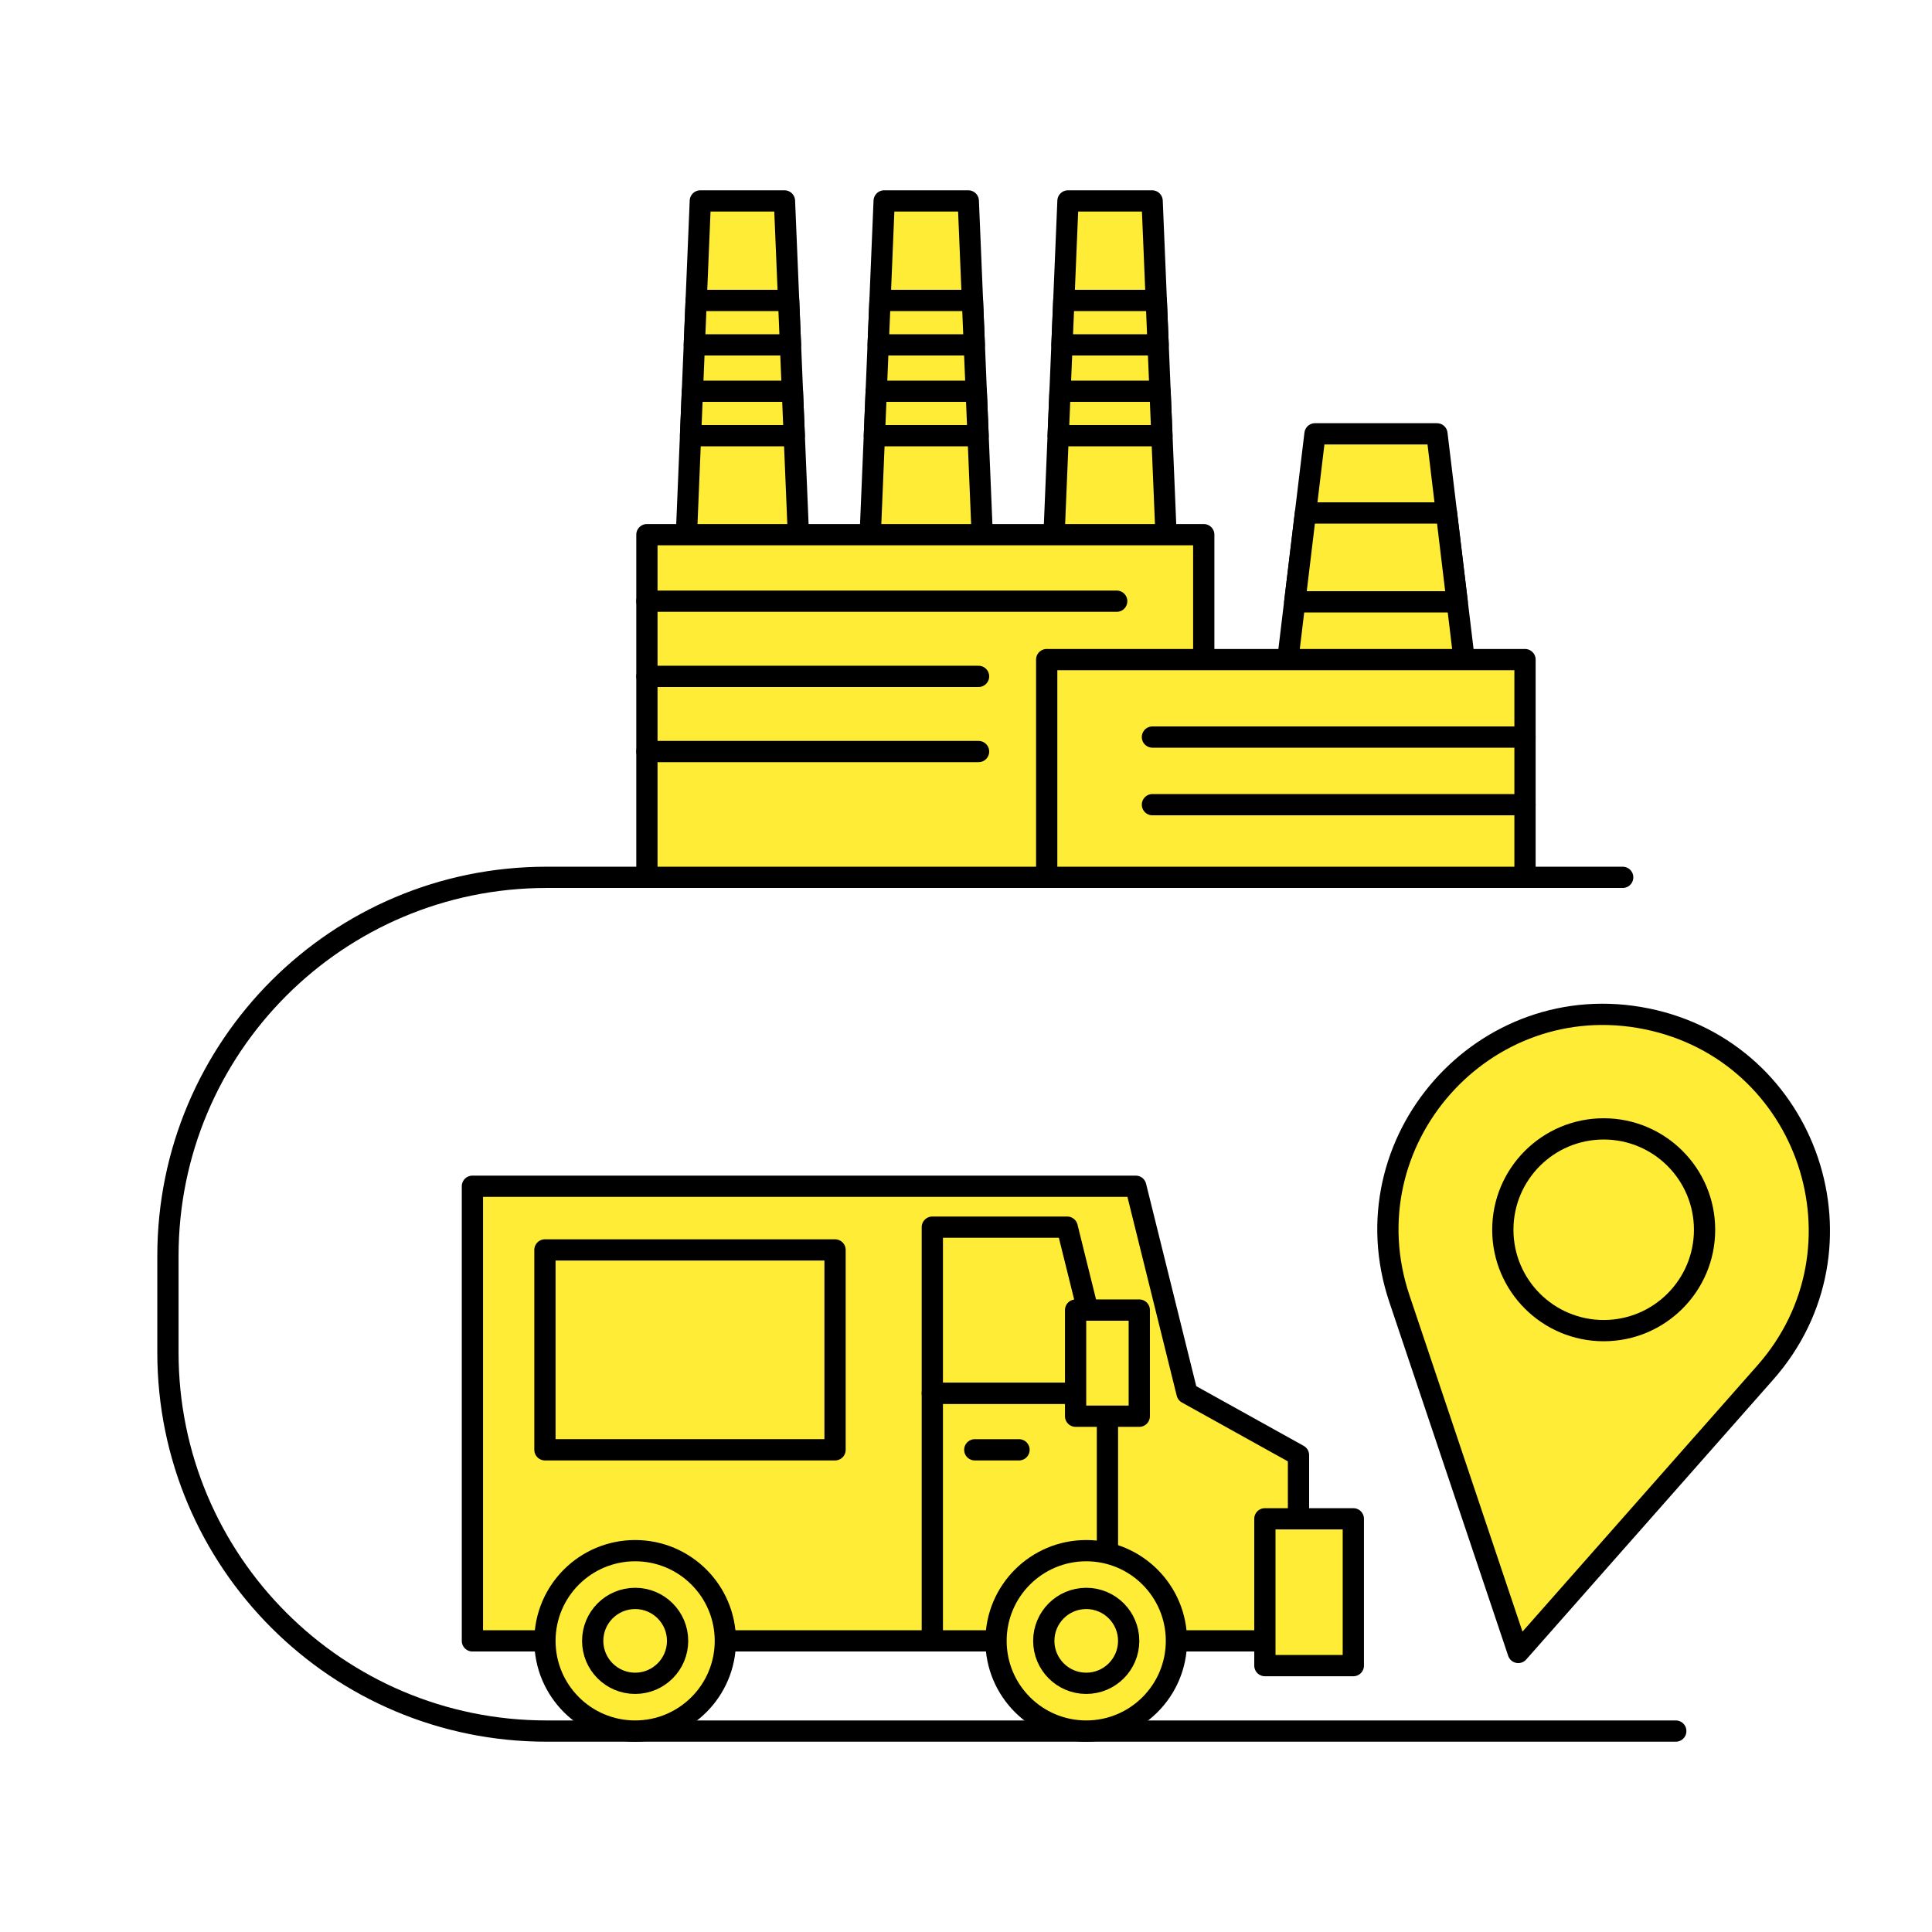 <?xml version="1.0" encoding="UTF-8"?><svg id="_Слой_1" xmlns="http://www.w3.org/2000/svg" viewBox="0 0 1000 1000"><defs><style>.cls-1{fill:none;}.cls-1,.cls-2{stroke:#000;stroke-linecap:round;stroke-linejoin:round;stroke-width:11px;}.cls-2{fill:#ffec36;}</style></defs><g><path class="cls-1" d="M839.9,454.11H282.88c-108.23,0-195.96,87.73-195.96,195.96v49.97c0,108.23,87.73,195.96,195.96,195.96H867.38"/><polygon class="cls-2" points="416.14 346.03 352.4 346.03 353.48 320.18 355.29 276.74 357.42 225.5 358.38 202.5 359.38 178.5 360.34 155.5 362.49 104 406.04 104 408.19 155.5 409.15 178.5 410.15 202.5 411.11 225.5 413.25 276.74 415.06 320.18 416.14 346.03"/><polygon class="cls-2" points="511.28 346.03 447.54 346.03 448.62 320.18 450.43 276.74 452.57 225.5 453.53 202.5 454.53 178.5 455.49 155.5 457.64 104 501.19 104 503.34 155.5 504.3 178.5 505.3 202.5 506.26 225.5 508.39 276.74 511.28 346.03"/><polygon class="cls-2" points="606.43 346.03 542.69 346.03 542.88 341.41 545.58 276.74 547.71 225.5 548.67 202.5 549.67 178.5 550.63 155.5 552.78 104 596.34 104 598.49 155.5 599.45 178.5 600.45 202.5 601.41 225.5 603.54 276.74 606.24 341.41 606.43 346.03"/><polygon class="cls-2" points="758.39 346.03 666.01 346.03 666.57 341.41 670.17 311.5 675.71 265.5 680.64 224.55 743.76 224.55 748.69 265.5 754.23 311.5 757.83 341.41 758.39 346.03"/><rect class="cls-2" x="334.84" y="276.74" width="288.22" height="177.37"/><rect class="cls-2" x="541.77" y="341.41" width="247.57" height="112.7"/><g><polygon class="cls-2" points="672.1 753.17 672.1 849.31 244.52 849.31 244.52 614 587.86 614 614.42 721.12 672.1 753.17"/><circle class="cls-2" cx="328.75" cy="849.31" r="46.69"/><circle class="cls-2" cx="328.75" cy="849.31" r="21.97"/><rect class="cls-2" x="654.7" y="786.13" width="45.78" height="75.99"/><rect class="cls-2" x="482.57" y="721.12" width="90.64" height="128.18"/><circle class="cls-2" cx="562.23" cy="849.31" r="46.69"/><polygon class="cls-2" points="573.67 721.12 482.57 721.12 482.57 635.17 552.37 635.17 573.67 721.12"/><line class="cls-1" x1="504.55" y1="750.42" x2="527.44" y2="750.42"/><rect class="cls-2" x="556.73" y="678.09" width="32.96" height="54.94"/><rect class="cls-2" x="282.06" y="646.96" width="150.16" height="103.46"/><circle class="cls-2" cx="562.23" cy="849.31" r="21.97"/></g><line class="cls-1" x1="334.84" y1="311.18" x2="578" y2="311.18"/><line class="cls-1" x1="334.84" y1="350.09" x2="506.5" y2="350.09"/><line class="cls-1" x1="334.84" y1="389" x2="506.5" y2="389"/><path class="cls-2" d="M785.85,855.31l127.84-144.85c56.82-64.38,22.64-166.12-61.53-183.14h0c-84.16-17.02-155.18,63.46-127.84,144.85l61.53,183.14Z"/><circle class="cls-2" cx="830.07" cy="636.52" r="52.21"/><polygon class="cls-2" points="408.19 155.5 409.15 178.5 359.38 178.5 360.34 155.5 408.19 155.5"/><polygon class="cls-2" points="503.34 155.5 504.3 178.5 454.53 178.5 455.49 155.5 503.34 155.5"/><polygon class="cls-2" points="599.45 178.5 549.67 178.5 550.63 155.5 598.49 155.5 599.45 178.5"/><polygon class="cls-2" points="410.15 202.5 411.11 225.5 357.42 225.5 358.38 202.5 410.15 202.5"/><polygon class="cls-2" points="505.3 202.5 506.26 225.5 452.57 225.5 453.53 202.5 505.3 202.5"/><polygon class="cls-2" points="601.41 225.5 547.71 225.5 548.67 202.5 600.45 202.5 601.41 225.5"/></g><polygon class="cls-2" points="754.23 311.5 670.17 311.5 675.71 265.5 748.69 265.5 754.23 311.5"/><line class="cls-1" x1="596.5" y1="381.5" x2="789.34" y2="381.5"/><line class="cls-1" x1="596.5" y1="416.5" x2="789.34" y2="416.5"/></svg>